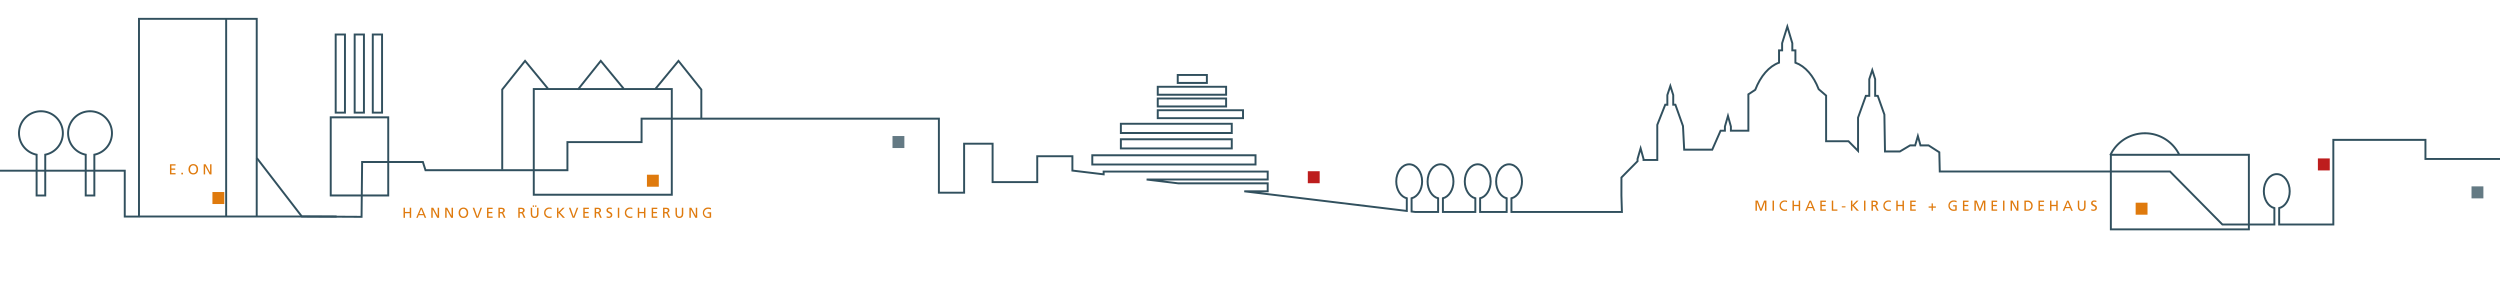 <svg id="Ebene_1" data-name="Ebene 1" xmlns="http://www.w3.org/2000/svg" viewBox="0 0 1920 218"><defs><style>.cls-1,.cls-4{fill:#df7a0d;}.cls-2{fill:#bd1d1d;}.cls-3{fill:#647a84;}.cls-4{fill-rule:evenodd;}.cls-5{fill:none;stroke:#31505e;stroke-miterlimit:3.86;stroke-width:1.5px;}</style></defs><title>Zeichenfläche 1</title><rect class="cls-1" x="1640.18" y="155.67" width="9.11" height="9.22"/><rect class="cls-2" x="1780.14" y="121.67" width="9.11" height="9.22"/><rect class="cls-2" x="1004.4" y="131.5" width="9.11" height="9.22"/><rect class="cls-3" x="1898.13" y="143.13" width="9.11" height="9.22"/><polygon class="cls-4" points="130.54 133.92 134.84 133.92 134.84 132.94 131.64 132.94 131.64 130.38 134.55 130.38 134.55 129.4 131.64 129.4 131.64 127.13 134.84 127.13 134.84 126.16 130.54 126.16 130.54 133.92"/><rect class="cls-1" x="139.28" y="132.68" width="1.23" height="1.25"/><path class="cls-4" d="M144.75,130c0,2.36,1.35,4,3.7,4s3.69-1.66,3.69-4-1.36-4-3.69-4-3.7,1.71-3.7,4m1.17,0c0-1.58.83-3,2.53-3s2.53,1.46,2.53,3-.76,3-2.53,3-2.53-1.49-2.53-3"/><polygon class="cls-4" points="156.44 133.92 157.54 133.92 157.54 127.53 157.56 127.53 161.04 133.92 162.44 133.92 162.44 126.16 161.34 126.16 161.34 132.41 161.32 132.41 157.93 126.16 156.44 126.16 156.44 133.92"/><path class="cls-5" d="M1257.63,122.08l2.36-8.16,2.25,8.16v.76h10.55V95.91l6.11-15.48h1.62V73l2.31-7,2.21,7v7.41h1.65l5.84,16.41.92,18.12H1315l6.41-14.57h3.32V97.18l2.35-8.16,2.25,8.16v3.21h13.42V72.45l5.28-3.48c4-10.39,10.55-18.1,18.27-20.85V38.69h2.37V33.21l4-12.82,3.83,12.82v5.48h2.37v9.43c7.6,2.71,14,10.22,17.87,20.37l5.71,4.91v35.05h17.18l7.35,7.44V90.35l6-16.74h2.62V60.82l2.31-7,2.21,7V73.61h2L1447.21,88l.46,28.32h11.48l7.79-4.65h3.91l2.08-7.21,2,7.21h6.24l8.22,5.29.35,14.76h176.84l40.22,40.7h39.92v-12.6c-4.61-1.14-8.1-6.5-8.1-12.94,0-7.27,4.45-13.16,9.94-13.16s9.93,5.89,9.93,13.16c0,6.44-3.49,11.8-8.09,12.94v12.6H1792v-65h70.74v14.68h103.55l35,50.29h18.24V83.78h40.83v86.35h127.39v86.34l-3393.61-2.22V243.51H-1219V163.44l62.31-.7V106.32l24.75-25h232.34V58.32l34.45-34.87,31,31.36V148.2h40.51V88.28h25.33V36.13h13.11v-16l9-50.8,8.31,49.4V36.13h12.42V85.47h190.31v68.16h15.93V68.13h97.47V150.3H-304l114.09-9.13V82h66v23h41.89l4.16,9.11h42.63v17H95.81v35.23h10.93V14.45h90.43V121.27l34.66,45,45.85.26.43-42.12h46.67l2,6.3h109V109.13h56.95v-18H721.07V148h19.37V110.35h21.88v29.52H796.6V120h27V131l24,2.89v-2.13h126v6.11h-93l24.28,2.93h68.71v6.11h-18L1080.42,162v-9.72c-4.61-1.15-8.1-6.5-8.1-12.94,0-7.27,4.45-13.16,9.94-13.16s9.93,5.89,9.93,13.16c0,6.44-3.49,11.79-8.09,12.94v10.17l2.73.33h17.65v-10.5c-4.61-1.15-8.09-6.5-8.09-12.94,0-7.27,4.44-13.16,9.93-13.16s9.94,5.89,9.94,13.16c0,6.44-3.49,11.79-8.1,12.94v10.5h24.9v-10.5c-4.61-1.15-8.1-6.5-8.1-12.94,0-7.27,4.45-13.16,9.94-13.16s9.93,5.89,9.93,13.16c0,6.44-3.49,11.79-8.09,12.94v10.5h20.38v-10.5c-4.61-1.15-8.09-6.5-8.09-12.94,0-7.27,4.45-13.16,9.93-13.16s9.94,5.89,9.94,13.16c0,6.44-3.49,11.79-8.1,12.94v10.5h84.84l-.38-12.48V136.33l12.37-12.52Z"/><polygon class="cls-4" points="1348.2 161.85 1349.3 161.85 1349.3 155.12 1349.32 155.12 1351.86 161.85 1352.94 161.85 1355.48 155.12 1355.5 155.12 1355.5 161.85 1356.6 161.85 1356.6 154.08 1354.79 154.08 1352.42 160.53 1350.01 154.08 1348.2 154.08 1348.2 161.85"/><rect class="cls-1" x="1361.32" y="154.08" width="1.1" height="7.77"/><path class="cls-4" d="M1372.51,154.28a4.11,4.11,0,0,0-1.73-.34,3.85,3.85,0,0,0-4.06,4,3.81,3.81,0,0,0,4,4,4.65,4.65,0,0,0,1.75-.28l-.07-1.08a3.64,3.64,0,0,1-1.67.38,3,3,0,0,1,.06-6.08,3,3,0,0,1,1.58.44Z"/><polygon class="cls-4" points="1376.64 161.85 1377.74 161.85 1377.74 158.31 1381.41 158.31 1381.41 161.85 1382.51 161.85 1382.51 154.08 1381.41 154.08 1381.41 157.33 1377.74 157.33 1377.74 154.08 1376.64 154.08 1376.64 161.85"/><path class="cls-4" d="M1391.77,159h-3.06l1.53-3.86Zm-5.35,2.87h1.16l.78-2h3.76l.78,2h1.2l-3.24-7.77h-1.16Z"/><polygon class="cls-4" points="1398.01 161.85 1402.31 161.85 1402.31 160.87 1399.11 160.87 1399.11 158.31 1402.03 158.31 1402.03 157.33 1399.11 157.33 1399.11 155.06 1402.31 155.06 1402.31 154.08 1398.01 154.08 1398.01 161.85"/><polygon class="cls-4" points="1406.81 161.85 1411.12 161.85 1411.12 160.87 1407.91 160.87 1407.91 154.08 1406.81 154.08 1406.81 161.85"/><rect class="cls-1" x="1414.5" y="158.43" width="2.83" height="0.85"/><polygon class="cls-4" points="1421.53 161.85 1422.63 161.85 1422.63 158.04 1426.05 161.85 1427.66 161.85 1423.76 157.75 1427.37 154.08 1425.91 154.08 1422.63 157.49 1422.63 154.08 1421.53 154.08 1421.53 161.85"/><rect class="cls-1" x="1431.56" y="154.08" width="1.1" height="7.77"/><path class="cls-4" d="M1438.4,155.06h1c1,0,1.54.44,1.54,1.14s-.61,1.22-1.66,1.22h-.93Zm-1.1,6.79h1.1V158.4h.66c.58,0,.94,0,1.28.75l1.18,2.7h1.26l-1.46-3.1a1.28,1.28,0,0,0-.75-.78v0a1.8,1.8,0,0,0,1.59-1.77c0-1.86-1.46-2.1-3-2.1h-1.88Z"/><path class="cls-4" d="M1452.22,154.28a4.14,4.14,0,0,0-1.73-.34,3.85,3.85,0,0,0-4.06,4,3.81,3.81,0,0,0,4,4,4.65,4.65,0,0,0,1.75-.28l-.07-1.08a3.64,3.64,0,0,1-1.67.38,3,3,0,0,1,.06-6.08,3,3,0,0,1,1.58.44Z"/><polygon class="cls-4" points="1456.35 161.85 1457.45 161.85 1457.45 158.31 1461.12 158.31 1461.12 161.85 1462.22 161.85 1462.22 154.08 1461.12 154.08 1461.12 157.33 1457.45 157.33 1457.45 154.08 1456.35 154.08 1456.35 161.85"/><polygon class="cls-4" points="1467.04 161.85 1471.34 161.85 1471.34 160.87 1468.14 160.87 1468.14 158.31 1471.05 158.31 1471.05 157.33 1468.14 157.33 1468.14 155.06 1471.34 155.06 1471.34 154.08 1467.04 154.08 1467.04 161.85"/><polygon class="cls-4" points="1481.18 159.52 1483.48 159.52 1483.48 161.85 1484.45 161.85 1484.45 159.52 1486.75 159.52 1486.75 158.54 1484.45 158.54 1484.45 156.21 1483.48 156.21 1483.48 158.54 1481.18 158.54 1481.18 159.52"/><path class="cls-4" d="M1502.71,154.33a5.76,5.76,0,0,0-2.25-.39,3.85,3.85,0,0,0-4.06,4,3.8,3.8,0,0,0,4,4,6.8,6.8,0,0,0,2.35-.35v-4h-2.72v.91h1.62v2.36a4.76,4.76,0,0,1-1.23.13,3,3,0,0,1,0-6.08,3.47,3.47,0,0,1,2.11.54Z"/><polygon class="cls-4" points="1507.54 161.85 1511.84 161.85 1511.84 160.87 1508.63 160.87 1508.63 158.31 1511.55 158.31 1511.55 157.33 1508.63 157.33 1508.63 155.06 1511.84 155.06 1511.84 154.08 1507.54 154.08 1507.54 161.85"/><polygon class="cls-4" points="1516.35 161.85 1517.45 161.85 1517.45 155.12 1517.47 155.12 1520.01 161.85 1521.09 161.85 1523.63 155.12 1523.66 155.12 1523.66 161.85 1524.76 161.85 1524.76 154.08 1522.94 154.08 1520.58 160.53 1518.17 154.08 1516.35 154.08 1516.35 161.85"/><polygon class="cls-4" points="1529.53 161.85 1533.82 161.85 1533.82 160.87 1530.62 160.87 1530.62 158.31 1533.54 158.31 1533.54 157.33 1530.62 157.33 1530.62 155.06 1533.82 155.06 1533.82 154.08 1529.53 154.08 1529.53 161.85"/><rect class="cls-1" x="1538.33" y="154.08" width="1.1" height="7.77"/><polygon class="cls-4" points="1544.12 161.85 1545.22 161.85 1545.22 155.46 1545.24 155.46 1548.72 161.85 1550.13 161.85 1550.13 154.08 1549.03 154.08 1549.03 160.33 1549.01 160.33 1545.62 154.08 1544.12 154.08 1544.12 161.85"/><path class="cls-4" d="M1555.86,155.06h1.28a2.69,2.69,0,0,1,2.81,2.88,2.6,2.6,0,0,1-2.94,2.93h-1.15Zm-1.11,6.79H1557c2.53,0,4.09-1.35,4.09-4a3.77,3.77,0,0,0-4.09-3.81h-2.27Z"/><polygon class="cls-4" points="1565.56 161.85 1569.86 161.85 1569.86 160.87 1566.66 160.87 1566.66 158.31 1569.58 158.31 1569.58 157.33 1566.66 157.33 1566.66 155.06 1569.86 155.06 1569.86 154.08 1565.56 154.08 1565.56 161.85"/><polygon class="cls-4" points="1574.42 161.85 1575.52 161.85 1575.52 158.31 1579.2 158.31 1579.2 161.85 1580.3 161.85 1580.3 154.08 1579.2 154.08 1579.2 157.33 1575.52 157.33 1575.52 154.08 1574.42 154.08 1574.42 161.85"/><path class="cls-4" d="M1589.55,159h-3.06l1.53-3.86Zm-5.34,2.87h1.15l.79-2h3.75l.79,2h1.2l-3.25-7.77h-1.15Z"/><path class="cls-4" d="M1601.71,154.08h-1.1v4.4c0,1.5-.46,2.52-1.88,2.52s-1.88-1-1.88-2.52v-4.4h-1.1v4.55c0,2.18,1.09,3.35,3,3.35s3-1.17,3-3.35Z"/><path class="cls-4" d="M1610.07,154.22a5,5,0,0,0-1.64-.28c-1.39,0-2.46.74-2.46,2.12,0,2.41,3.3,1.94,3.3,3.67a1.38,1.38,0,0,1-1.51,1.27,4.59,4.59,0,0,1-1.6-.38l-.11,1a5.35,5.35,0,0,0,1.58.32c1.54,0,2.8-.66,2.8-2.32,0-2.56-3.3-2.21-3.3-3.7,0-.81.73-1,1.34-1a3.27,3.27,0,0,1,1.45.33Z"/><polygon class="cls-4" points="309.91 167.29 311.01 167.29 311.01 163.75 314.68 163.75 314.68 167.29 315.79 167.29 315.79 159.52 314.68 159.52 314.68 162.77 311.01 162.77 311.01 159.52 309.91 159.52 309.91 167.29"/><path class="cls-4" d="M325,164.41H322l1.52-3.85Zm-5.34,2.88h1.15l.78-2h3.76l.78,2h1.2l-3.24-7.77H323Z"/><polygon class="cls-4" points="331.22 167.29 332.32 167.29 332.32 160.9 332.34 160.9 335.82 167.29 337.23 167.29 337.23 159.52 336.13 159.52 336.13 165.77 336.1 165.77 332.71 159.52 331.22 159.52 331.22 167.29"/><polygon class="cls-4" points="341.91 167.29 343.01 167.29 343.01 160.9 343.03 160.9 346.5 167.29 347.91 167.29 347.91 159.52 346.81 159.52 346.81 165.77 346.79 165.77 343.4 159.52 341.91 159.52 341.91 167.29"/><path class="cls-4" d="M352.21,163.4c0,2.36,1.35,4,3.69,4s3.7-1.66,3.7-4-1.37-4-3.7-4-3.69,1.72-3.69,4m1.16,0c0-1.58.84-3.05,2.53-3s2.53,1.46,2.53,3-.76,3-2.53,3-2.53-1.49-2.53-3"/><polygon class="cls-4" points="370.2 159.52 369.04 159.52 366.61 166.31 366.59 166.31 364.22 159.52 362.99 159.52 365.89 167.29 367.26 167.29 370.2 159.52"/><polygon class="cls-4" points="374.05 167.29 378.35 167.29 378.35 166.31 375.15 166.31 375.15 163.75 378.06 163.75 378.06 162.77 375.15 162.77 375.15 160.5 378.35 160.5 378.35 159.52 374.05 159.52 374.05 167.29"/><path class="cls-4" d="M383.89,160.5h1.05c1,0,1.54.44,1.54,1.14s-.61,1.22-1.66,1.22h-.93Zm-1.1,6.79h1.1v-3.45h.66c.58,0,.94,0,1.28.75l1.18,2.7h1.25l-1.45-3.1a1.31,1.31,0,0,0-.75-.78v0a1.79,1.79,0,0,0,1.59-1.77c0-1.86-1.46-2.1-3-2.1h-1.88Z"/><path class="cls-4" d="M399.16,160.5h1c1,0,1.54.44,1.54,1.14s-.62,1.22-1.66,1.22h-.93Zm-1.1,6.79h1.1v-3.45h.66c.58,0,.94,0,1.28.75l1.18,2.7h1.25l-1.45-3.1a1.31,1.31,0,0,0-.75-.78v0a1.8,1.8,0,0,0,1.59-1.77c0-1.86-1.47-2.1-3-2.1h-1.88Z"/><path class="cls-4" d="M413.56,159.52h-1.1v4.41c0,1.49-.46,2.51-1.88,2.51s-1.88-1-1.88-2.51v-4.41h-1.1v4.55c0,2.18,1.09,3.35,3,3.35s3-1.17,3-3.35Zm-2.6-.65h1v-1.11h-1Zm-1.8,0h1v-1.11h-1Z"/><path class="cls-4" d="M423.66,159.72a4.1,4.1,0,0,0-1.72-.34,3.85,3.85,0,0,0-4.06,4,3.8,3.8,0,0,0,4.05,4,4.6,4.6,0,0,0,1.74-.28l-.06-1.08a3.67,3.67,0,0,1-1.67.38,3,3,0,0,1,.05-6.08,3.1,3.1,0,0,1,1.59.44Z"/><polygon class="cls-4" points="427.8 167.29 428.89 167.29 428.89 163.48 432.32 167.29 433.92 167.29 430.03 163.19 433.64 159.52 432.17 159.52 428.89 162.94 428.89 159.52 427.8 159.52 427.8 167.29"/><polygon class="cls-4" points="444.12 159.52 442.96 159.52 440.53 166.31 440.51 166.31 438.14 159.52 436.91 159.52 439.8 167.29 441.18 167.29 444.12 159.52"/><polygon class="cls-4" points="447.97 167.29 452.27 167.29 452.27 166.31 449.07 166.31 449.07 163.75 451.98 163.75 451.98 162.77 449.07 162.77 449.07 160.5 452.27 160.5 452.27 159.52 447.97 159.52 447.97 167.29"/><path class="cls-4" d="M457.81,160.5h1.05c1,0,1.54.44,1.54,1.14s-.61,1.22-1.66,1.22h-.93Zm-1.11,6.79h1.11v-3.45h.66c.58,0,.94,0,1.28.75l1.18,2.7h1.25l-1.45-3.1a1.31,1.31,0,0,0-.75-.78v0a1.8,1.8,0,0,0,1.59-1.77c0-1.86-1.47-2.1-3-2.1H456.7Z"/><path class="cls-4" d="M469.88,159.66a5.09,5.09,0,0,0-1.64-.28c-1.39,0-2.46.74-2.46,2.12,0,2.41,3.29,1.93,3.29,3.67a1.38,1.38,0,0,1-1.5,1.27,4.59,4.59,0,0,1-1.6-.38l-.11,1a5.35,5.35,0,0,0,1.58.32c1.54,0,2.8-.66,2.8-2.31,0-2.56-3.3-2.22-3.3-3.71,0-.81.73-1,1.34-1a3.25,3.25,0,0,1,1.44.33Z"/><rect class="cls-1" x="474.48" y="159.52" width="1.1" height="7.77"/><path class="cls-4" d="M485.68,159.72a4.14,4.14,0,0,0-1.73-.34,3.86,3.86,0,0,0-4.06,4,3.81,3.81,0,0,0,4.05,4,4.65,4.65,0,0,0,1.75-.28l-.07-1.08a3.64,3.64,0,0,1-1.67.38,3,3,0,0,1,.06-6.08,3,3,0,0,1,1.58.44Z"/><polygon class="cls-4" points="489.81 167.29 490.91 167.29 490.91 163.75 494.58 163.75 494.58 167.29 495.68 167.29 495.68 159.52 494.58 159.52 494.58 162.77 490.91 162.77 490.91 159.52 489.81 159.52 489.81 167.29"/><polygon class="cls-4" points="500.5 167.29 504.8 167.29 504.8 166.31 501.6 166.31 501.6 163.75 504.51 163.75 504.51 162.77 501.6 162.77 501.6 160.5 504.8 160.5 504.8 159.52 500.5 159.52 500.5 167.29"/><path class="cls-4" d="M510.34,160.5h1.05c1,0,1.54.44,1.54,1.14s-.61,1.22-1.66,1.22h-.93Zm-1.1,6.79h1.1v-3.45H511c.58,0,.94,0,1.28.75l1.18,2.7h1.25l-1.45-3.1a1.31,1.31,0,0,0-.75-.78v0a1.8,1.8,0,0,0,1.59-1.77c0-1.86-1.46-2.1-3-2.1h-1.88Z"/><path class="cls-4" d="M524.74,159.52h-1.1v4.41c0,1.49-.46,2.51-1.88,2.51s-1.88-1-1.88-2.51v-4.41h-1.1v4.55c0,2.18,1.09,3.35,3,3.35s3-1.17,3-3.35Z"/><polygon class="cls-4" points="529.45 167.29 530.54 167.29 530.54 160.9 530.57 160.9 534.04 167.29 535.45 167.29 535.45 159.52 534.35 159.52 534.35 165.77 534.33 165.77 530.94 159.52 529.45 159.52 529.45 167.29"/><path class="cls-4" d="M546.06,159.77a5.78,5.78,0,0,0-2.26-.39,3.84,3.84,0,0,0-4,4,3.8,3.8,0,0,0,4,4,7.14,7.14,0,0,0,2.35-.34V163h-2.72V164H545v2.36a4.8,4.8,0,0,1-1.24.13,3,3,0,0,1,.06-6.08,3.47,3.47,0,0,1,2.11.54Z"/><rect class="cls-1" x="163.15" y="147.47" width="9.11" height="9.22"/><path class="cls-5" d="M1620.67,119.3a29.37,29.37,0,0,1,52.83-.82m-52.36.41h106v57.28h-106Zm-782.26.35H964.24v7.11H838.88Zm-641.72,2.24v44.39m61.37.4H107.35m66.34-152V165.87"/><rect class="cls-3" x="685.44" y="104.47" width="9.11" height="9.22"/><path class="cls-5" d="M503.56,68l17.51-21.22,17.54,22V91.42M420.76,68,403.25,46.76l-17.54,22v61.62M478.9,68,461.39,46.76l-17.55,22m-33.9-.39h106v81.18h-106Z"/><rect class="cls-1" x="496.85" y="134.18" width="9.11" height="9.22"/><path class="cls-5" d="M286.3,26.5h7.12v60H286.3Zm-13.91,0h7.12v60h-7.12Zm-14.58,0h7.12v60h-7.12ZM254,90.11h44.16v60H254ZM34.75,118.8v31.36H28.12V118.8a16.84,16.84,0,1,1,6.63,0Zm37.71,0v31.36H65.83V118.8a16.84,16.84,0,1,1,6.63,0Z"/><path class="cls-5" d="M904.5,57.58h22.38v6.11H904.5ZM889.15,84.65h65.49v6.11H889.15Zm0-9h52.5v6.12h-52.5Zm0-9h52.5v6.11h-52.5Zm-28.32,40.31H946V114H860.83Zm0-11.92H946v7.1H860.83Z"/></svg>